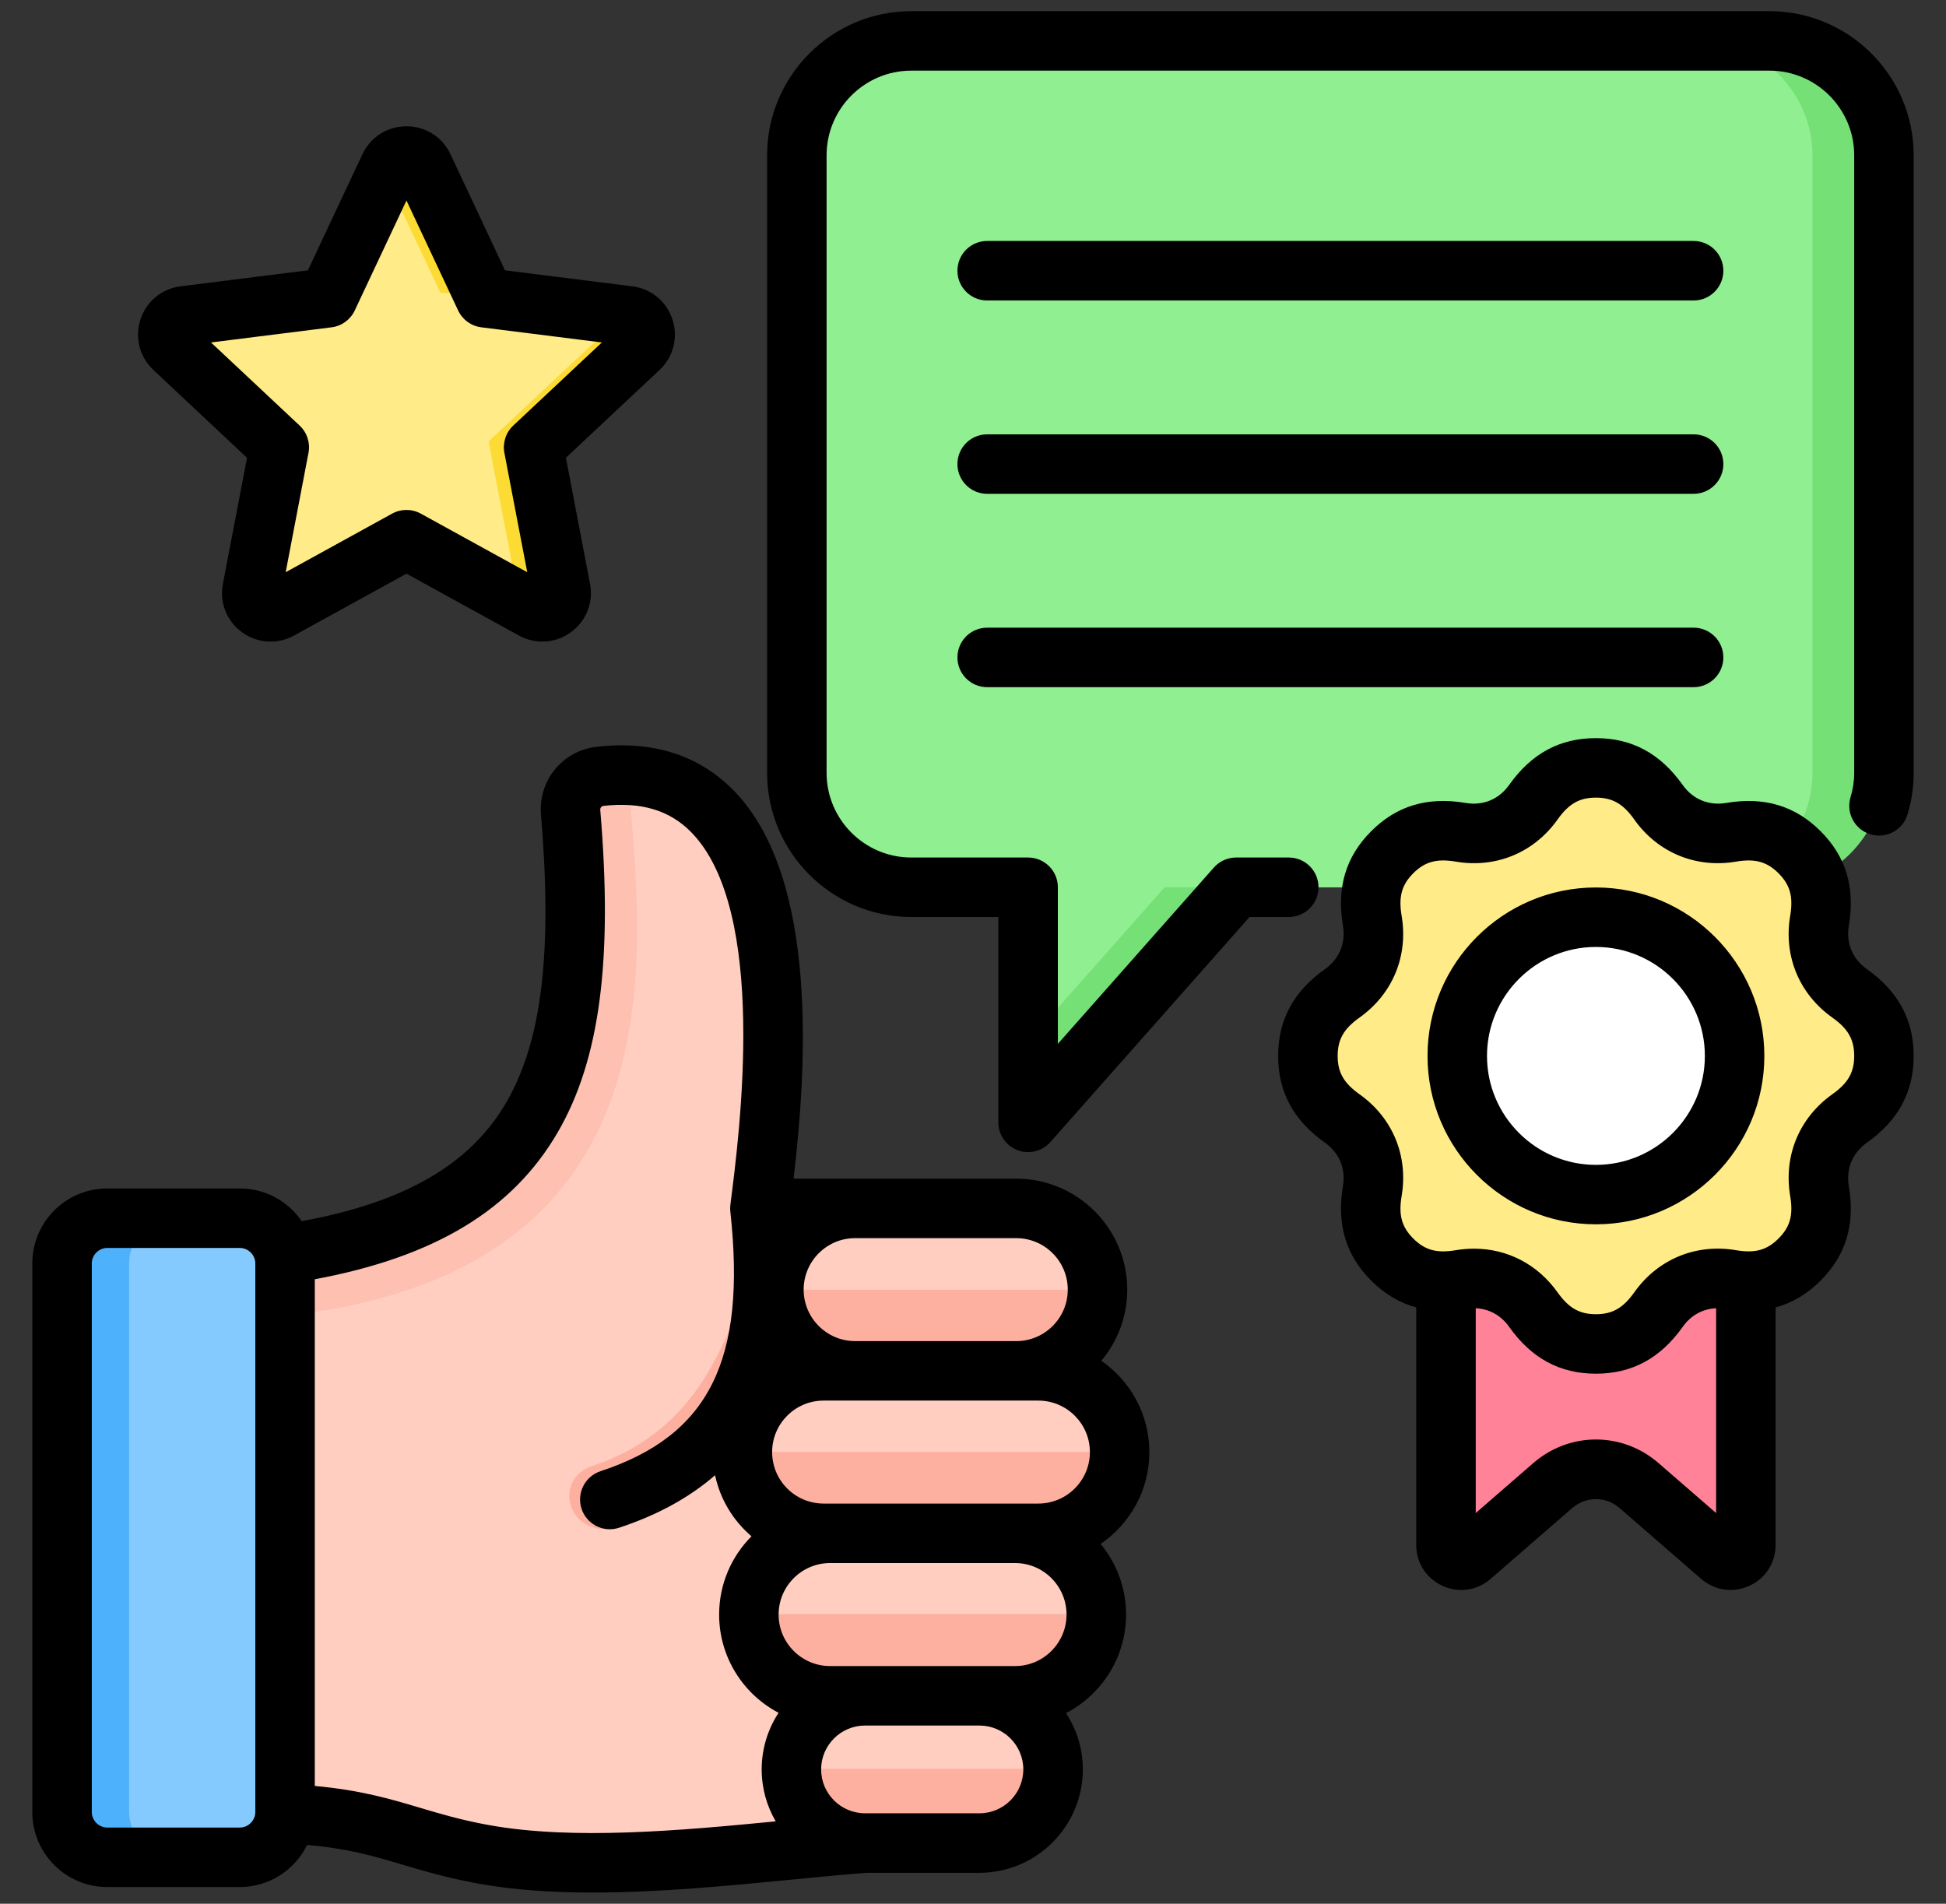<svg width="46" height="45" viewBox="0 0 46 45" fill="none" xmlns="http://www.w3.org/2000/svg">
<rect x="0" y="0" width="46" height="45" fill="#333333" stroke="none"/>
<g clip-path="url(#clip0_702_88)">
<path fill-rule="evenodd" clip-rule="evenodd" d="M21.539 0.967H41.827C43.314 0.967 44.532 2.184 44.532 3.672V18.267C44.532 19.755 43.314 20.973 41.827 20.973H29.218L24.3 26.53V20.973H21.539C20.051 20.973 18.834 19.755 18.834 18.267V3.672C18.834 2.184 20.051 0.967 21.539 0.967Z" fill="#75E075"/>
<path fill-rule="evenodd" clip-rule="evenodd" d="M21.539 0.967H40.139C41.627 0.967 42.844 2.184 42.844 3.672V18.267C42.844 19.755 41.627 20.973 40.139 20.973H27.531L24.3 24.623V20.973H21.539C20.051 20.973 18.834 19.755 18.834 18.267V3.672C18.834 2.184 20.052 0.967 21.539 0.967Z" fill="#90EF90"/>
<path fill-rule="evenodd" clip-rule="evenodd" d="M41.267 29.934V36.517C41.267 36.826 40.905 36.991 40.672 36.788L38.743 35.114C38.154 34.603 37.292 34.603 36.702 35.114L34.774 36.788C34.541 36.991 34.179 36.826 34.179 36.517V29.934H41.267L41.267 29.934Z" fill="#FF5471"/>
<path fill-rule="evenodd" clip-rule="evenodd" d="M40.188 36.368L38.744 35.114C38.052 34.423 36.685 34.571 36.06 35.114L34.615 36.368C34.536 36.437 34.429 36.453 34.333 36.409C34.237 36.365 34.179 36.275 34.179 36.169V29.934H40.624V36.169C40.624 36.275 40.566 36.365 40.47 36.409C40.374 36.453 40.268 36.437 40.188 36.368Z" fill="#FF8298"/>
<path fill-rule="evenodd" clip-rule="evenodd" d="M39.202 18.962C39.599 19.522 40.241 19.788 40.918 19.673C41.548 19.566 42.074 19.681 42.537 20.145C43.001 20.608 43.116 21.134 43.009 21.764C42.894 22.441 43.16 23.083 43.72 23.48C44.241 23.85 44.532 24.304 44.532 24.959C44.532 25.614 44.241 26.068 43.72 26.438C43.16 26.835 42.894 27.477 43.009 28.154C43.116 28.784 43.001 29.31 42.537 29.773C42.074 30.237 41.548 30.352 40.918 30.245C40.241 30.13 39.599 30.396 39.202 30.956C38.832 31.477 38.378 31.768 37.723 31.768C37.068 31.768 36.614 31.477 36.244 30.956C35.847 30.396 35.205 30.13 34.528 30.245C33.898 30.352 33.372 30.237 32.908 29.773C32.445 29.31 32.33 28.784 32.437 28.154C32.552 27.477 32.286 26.835 31.726 26.438C31.205 26.068 30.914 25.614 30.914 24.959C30.914 24.304 31.205 23.85 31.726 23.48C32.286 23.083 32.552 22.441 32.437 21.764C32.33 21.134 32.445 20.608 32.908 20.145C33.372 19.681 33.898 19.566 34.528 19.673C35.205 19.788 35.847 19.522 36.244 18.962C36.614 18.441 37.068 18.15 37.723 18.15C38.378 18.15 38.832 18.441 39.202 18.962Z" fill="#FCDB35"/>
<path fill-rule="evenodd" clip-rule="evenodd" d="M37.377 31.737C36.902 31.651 36.545 31.379 36.245 30.956C35.847 30.395 35.205 30.13 34.528 30.244C33.898 30.351 33.372 30.236 32.909 29.773C32.445 29.309 32.33 28.783 32.437 28.153C32.552 27.476 32.286 26.835 31.726 26.437C31.205 26.067 30.914 25.614 30.914 24.958C30.914 24.303 31.205 23.85 31.726 23.48C32.286 23.082 32.552 22.44 32.437 21.763C32.33 21.134 32.445 20.607 32.909 20.144C33.372 19.68 33.898 19.566 34.528 19.672C35.205 19.787 35.847 19.521 36.245 18.961C36.545 18.538 36.902 18.266 37.377 18.18C37.852 18.266 38.209 18.538 38.51 18.961C39.64 20.552 40.784 19.082 41.845 20.144C42.309 20.607 42.423 21.134 42.317 21.763C42.202 22.441 42.468 23.082 43.028 23.48C43.549 23.85 43.84 24.303 43.84 24.958C43.84 25.614 43.549 26.067 43.028 26.437C42.468 26.835 42.202 27.476 42.317 28.154C42.424 28.783 42.309 29.309 41.845 29.773C40.784 30.834 39.64 29.364 38.51 30.956C38.209 31.379 37.852 31.651 37.377 31.737L37.377 31.737Z" fill="#FFEB87"/>
<path fill-rule="evenodd" clip-rule="evenodd" d="M17.955 28.567H22.497V43.353L20.436 43.546C17.653 43.764 14.141 44.306 11.423 43.811C9.406 43.444 8.888 42.84 6.004 42.84C5.92 42.84 5.356 42.837 4.865 42.837V29.844C12.55 29.343 14.058 25.998 13.487 19.218C13.452 18.793 13.761 18.416 14.185 18.369C19.341 17.789 18.273 26.094 17.955 28.567V28.567Z" fill="#FFCEC0"/>
<path fill-rule="evenodd" clip-rule="evenodd" d="M4.865 31.219V29.845C12.55 29.344 14.059 25.999 13.487 19.22C13.452 18.795 13.761 18.418 14.185 18.37C14.644 18.319 15.054 18.339 15.419 18.418C15.1 18.541 14.887 18.863 14.917 19.22C15.289 23.643 15.719 31.015 4.865 31.219L4.865 31.219Z" fill="#FDC0B1"/>
<path fill-rule="evenodd" clip-rule="evenodd" d="M22.497 28.568C22.443 30.115 22.082 33.021 18.247 33.058C17.499 34.428 16.34 35.54 14.631 36.103C13.442 36.422 13.021 34.974 14.007 34.649C15.343 34.21 16.25 33.339 16.835 32.266C17.451 31.137 17.913 29.904 17.965 28.568H22.497Z" fill="#FDB0A0"/>
<path fill-rule="evenodd" clip-rule="evenodd" d="M4.116 43.881H5.682C6.268 43.881 6.747 43.402 6.747 42.816V29.864C6.747 29.278 6.268 28.799 5.682 28.799H2.549C1.963 28.799 1.484 29.278 1.484 29.864V42.816C1.484 43.402 1.963 43.881 2.549 43.881H4.116Z" fill="#4EB1FC"/>
<path d="M4.116 28.801H5.682C6.27 28.801 6.747 29.278 6.747 29.866V42.819C6.747 43.406 6.27 43.883 5.682 43.883H4.116C3.528 43.883 3.051 43.406 3.051 42.819V29.866C3.051 29.278 3.528 28.801 4.116 28.801Z" fill="#85CAFF"/>
<path d="M24.006 28.568H20.203C19.144 28.568 18.285 29.427 18.285 30.486V30.486C18.285 31.545 19.144 32.403 20.203 32.403H24.006C25.064 32.403 25.923 31.545 25.923 30.486V30.486C25.923 29.427 25.064 28.568 24.006 28.568Z" fill="#FDB0A0"/>
<path fill-rule="evenodd" clip-rule="evenodd" d="M19.459 32.4H24.528C25.582 32.4 26.445 33.263 26.445 34.318C26.445 35.372 25.582 36.235 24.528 36.235H19.459C18.404 36.235 17.541 35.372 17.541 34.318C17.541 33.263 18.404 32.4 19.459 32.4Z" fill="#FDB0A0"/>
<path fill-rule="evenodd" clip-rule="evenodd" d="M19.612 36.236H23.978C25.032 36.236 25.895 37.099 25.895 38.154C25.895 39.208 25.032 40.071 23.978 40.071H19.612C18.557 40.071 17.694 39.208 17.694 38.154C17.694 37.099 18.557 36.236 19.612 36.236Z" fill="#FDB0A0"/>
<path d="M23.137 40.07H20.436C19.477 40.07 18.699 40.848 18.699 41.808V41.808C18.699 42.768 19.477 43.546 20.436 43.546H23.137C24.096 43.546 24.874 42.768 24.874 41.808V41.808C24.874 40.848 24.096 40.07 23.137 40.07Z" fill="#FDB0A0"/>
<path fill-rule="evenodd" clip-rule="evenodd" d="M20.203 28.568H24.006C25.06 28.568 25.923 29.431 25.923 30.486H18.285C18.285 29.431 19.148 28.568 20.203 28.568Z" fill="#FFCEC0"/>
<path fill-rule="evenodd" clip-rule="evenodd" d="M19.459 32.4H24.527C25.582 32.4 26.445 33.263 26.445 34.318H17.541C17.541 33.263 18.404 32.4 19.459 32.4Z" fill="#FFCEC0"/>
<path fill-rule="evenodd" clip-rule="evenodd" d="M19.612 36.236H23.978C25.032 36.236 25.895 37.099 25.895 38.154H17.694C17.694 37.099 18.557 36.236 19.612 36.236Z" fill="#FFCEC0"/>
<path fill-rule="evenodd" clip-rule="evenodd" d="M20.436 40.07H23.137C24.092 40.07 24.874 40.852 24.874 41.808H18.699C18.699 40.852 19.48 40.07 20.436 40.07Z" fill="#FFCEC0"/>
<path d="M37.879 28.311C39.728 28.012 40.984 26.27 40.684 24.421C40.384 22.572 38.642 21.316 36.794 21.616C34.945 21.915 33.689 23.657 33.988 25.506C34.288 27.355 36.03 28.611 37.879 28.311Z" fill="#FCDB35"/>
<path d="M38.24 28.201C40.027 27.911 41.24 26.227 40.951 24.44C40.661 22.654 38.978 21.44 37.191 21.729C35.404 22.019 34.19 23.703 34.48 25.489C34.769 27.276 36.453 28.49 38.24 28.201Z" fill="white"/>
<path fill-rule="evenodd" clip-rule="evenodd" d="M10.008 3.959L11.458 7.045L14.841 7.47C15.016 7.492 15.154 7.606 15.208 7.773C15.263 7.941 15.218 8.114 15.09 8.235L12.603 10.567L13.244 13.916C13.277 14.089 13.211 14.255 13.068 14.359C12.926 14.463 12.747 14.474 12.593 14.389L9.606 12.744L6.619 14.389C6.465 14.474 6.286 14.463 6.144 14.359C6.001 14.255 5.935 14.089 5.968 13.916L6.609 10.567L4.122 8.235C3.994 8.114 3.949 7.941 4.004 7.773C4.058 7.606 4.196 7.492 4.371 7.47L7.754 7.044L9.204 3.958C9.279 3.799 9.43 3.703 9.606 3.703C9.782 3.703 9.933 3.799 10.008 3.958L10.008 3.959Z" fill="#FCDB35"/>
<path fill-rule="evenodd" clip-rule="evenodd" d="M12.117 14.127L8.96 12.389L5.962 14.04C5.958 13.999 5.961 13.958 5.969 13.916L6.609 10.567L4.123 8.235C3.994 8.114 3.95 7.941 4.004 7.773C4.058 7.606 4.196 7.492 4.371 7.47L7.754 7.045L9.111 4.156L10.406 6.912L13.789 7.338C13.964 7.36 14.101 7.473 14.156 7.641C14.21 7.809 14.166 7.982 14.037 8.103L11.55 10.435L12.191 13.784C12.215 13.909 12.188 14.03 12.117 14.127H12.117Z" fill="#FFEB87"/>
<path fill-rule="evenodd" clip-rule="evenodd" d="M22.632 15.54C22.632 15.152 22.946 14.837 23.335 14.837H40.034C40.422 14.837 40.737 15.152 40.737 15.54C40.737 15.928 40.422 16.243 40.034 16.243H23.335C22.946 16.243 22.632 15.928 22.632 15.54ZM22.632 10.97C22.632 10.581 22.946 10.267 23.335 10.267H40.034C40.422 10.267 40.737 10.581 40.737 10.97C40.737 11.358 40.422 11.673 40.034 11.673H23.335C22.946 11.673 22.632 11.358 22.632 10.97ZM22.632 6.4C22.632 6.011 22.946 5.696 23.335 5.696H40.034C40.422 5.696 40.737 6.011 40.737 6.4C40.737 6.788 40.422 7.103 40.034 7.103H23.335C22.946 7.103 22.632 6.788 22.632 6.4ZM37.724 27.535C36.305 27.535 35.15 26.379 35.15 24.96C35.15 23.54 36.305 22.384 37.724 22.384C39.144 22.384 40.3 23.54 40.3 24.96C40.3 26.38 39.145 27.535 37.724 27.535ZM37.724 20.978C35.53 20.978 33.744 22.764 33.744 24.96C33.744 27.155 35.53 28.94 37.724 28.94C39.919 28.94 41.706 27.155 41.706 24.96C41.706 22.765 39.92 20.978 37.724 20.978ZM43.314 25.865C43.686 25.601 43.83 25.347 43.83 24.96C43.83 24.572 43.686 24.318 43.314 24.054C42.529 23.497 42.157 22.596 42.317 21.647C42.393 21.198 42.316 20.917 42.041 20.642C41.767 20.368 41.486 20.291 41.037 20.367C40.087 20.528 39.187 20.155 38.63 19.37V19.369C38.367 18.999 38.113 18.854 37.724 18.854C37.336 18.854 37.083 18.999 36.819 19.37C36.262 20.155 35.362 20.528 34.413 20.367C33.963 20.291 33.681 20.368 33.407 20.642C33.133 20.917 33.056 21.198 33.132 21.647C33.293 22.596 32.92 23.497 32.135 24.054C31.764 24.318 31.62 24.572 31.62 24.96C31.62 25.348 31.764 25.601 32.135 25.865C32.92 26.422 33.293 27.322 33.132 28.272C33.056 28.721 33.133 29.002 33.407 29.276C33.682 29.551 33.963 29.629 34.412 29.552C34.558 29.528 34.702 29.516 34.845 29.516C35.63 29.516 36.347 29.885 36.819 30.55C37.083 30.92 37.337 31.065 37.724 31.065C38.112 31.065 38.367 30.92 38.63 30.55C39.187 29.764 40.087 29.391 41.037 29.552C41.486 29.628 41.767 29.551 42.041 29.276C42.316 29.002 42.393 28.721 42.317 28.272C42.157 27.323 42.529 26.423 43.314 25.865V25.865ZM40.566 35.765L39.206 34.585C38.348 33.84 37.101 33.84 36.243 34.585L34.884 35.765V30.924C35.199 30.938 35.479 31.09 35.673 31.363C36.202 32.109 36.873 32.471 37.724 32.471C38.575 32.471 39.247 32.109 39.777 31.363C39.97 31.09 40.25 30.937 40.566 30.924V35.765L40.566 35.765ZM44.129 22.907C43.79 22.666 43.634 22.293 43.703 21.881C43.856 20.981 43.638 20.25 43.036 19.648C42.434 19.046 41.703 18.828 40.802 18.98C40.392 19.049 40.017 18.895 39.776 18.555C39.247 17.81 38.576 17.448 37.724 17.448C36.873 17.448 36.202 17.81 35.673 18.555C35.431 18.895 35.057 19.05 34.647 18.98C33.745 18.827 33.015 19.046 32.413 19.648C31.811 20.25 31.593 20.98 31.745 21.882C31.815 22.293 31.66 22.666 31.32 22.908C30.575 23.437 30.213 24.108 30.213 24.96C30.213 25.811 30.575 26.482 31.32 27.011C31.66 27.253 31.814 27.626 31.745 28.037C31.593 28.938 31.811 29.669 32.413 30.271C32.73 30.588 33.083 30.798 33.477 30.904V36.519C33.477 36.94 33.715 37.311 34.099 37.486C34.482 37.661 34.918 37.598 35.236 37.321L37.165 35.647C37.489 35.366 37.96 35.365 38.284 35.647L40.212 37.321C40.412 37.494 40.657 37.583 40.906 37.583C41.056 37.583 41.206 37.551 41.351 37.486C41.734 37.311 41.972 36.94 41.972 36.519V30.904C42.366 30.798 42.719 30.588 43.036 30.271C43.638 29.669 43.856 28.938 43.703 28.037C43.634 27.626 43.788 27.253 44.129 27.011C44.874 26.482 45.236 25.811 45.236 24.96C45.236 24.108 44.874 23.437 44.129 22.907H44.129ZM7.838 7.737C8.077 7.707 8.283 7.557 8.386 7.338L9.608 4.739L10.829 7.338C10.932 7.557 11.138 7.707 11.378 7.737L14.227 8.095L12.132 10.06C11.957 10.225 11.877 10.469 11.923 10.705L12.463 13.526L9.947 12.141C9.841 12.083 9.725 12.054 9.608 12.054C9.491 12.054 9.374 12.083 9.269 12.141L6.753 13.526L7.292 10.705C7.338 10.469 7.259 10.225 7.083 10.06L4.988 8.095L7.838 7.737ZM5.839 10.821L5.269 13.8C5.184 14.242 5.358 14.681 5.721 14.945C6.085 15.21 6.557 15.239 6.951 15.022L9.608 13.56L12.265 15.022C12.44 15.119 12.631 15.166 12.821 15.166C13.057 15.166 13.292 15.092 13.494 14.945C13.858 14.681 14.032 14.242 13.947 13.8L13.377 10.821L15.589 8.746C15.918 8.438 16.035 7.981 15.896 7.553C15.757 7.125 15.393 6.824 14.947 6.768L11.937 6.39L10.648 3.645C10.457 3.238 10.058 2.985 9.608 2.985C9.158 2.985 8.759 3.238 8.568 3.645L7.278 6.39L4.269 6.768C3.822 6.824 3.459 7.125 3.32 7.553C3.181 7.982 3.299 8.438 3.627 8.746L5.839 10.821H5.839ZM45.236 3.672C45.236 1.793 43.707 0.264 41.828 0.264H21.541C19.662 0.264 18.133 1.793 18.133 3.672V18.268C18.133 20.147 19.662 21.676 21.541 21.676H23.599V26.531C23.599 26.823 23.78 27.084 24.053 27.188C24.134 27.219 24.218 27.234 24.302 27.234C24.499 27.234 24.693 27.15 24.829 26.996L29.537 21.676H30.464C30.852 21.676 31.167 21.361 31.167 20.973C31.167 20.584 30.852 20.27 30.464 20.27H29.22C29.019 20.27 28.827 20.356 28.694 20.507L25.006 24.675V20.973C25.006 20.584 24.69 20.27 24.303 20.27H21.541C20.437 20.27 19.539 19.371 19.539 18.268V3.672C19.539 2.568 20.437 1.67 21.541 1.67H41.828C42.932 1.67 43.83 2.568 43.83 3.672V18.268C43.83 18.462 43.801 18.656 43.744 18.843C43.631 19.215 43.84 19.607 44.212 19.721C44.582 19.834 44.977 19.625 45.09 19.253C45.187 18.933 45.236 18.602 45.236 18.268V3.672ZM24.545 35.541H19.468C18.797 35.541 18.252 34.996 18.252 34.324C18.252 33.653 18.797 33.107 19.468 33.107H24.545C25.216 33.107 25.763 33.653 25.763 34.324C25.763 34.996 25.216 35.541 24.545 35.541ZM23.995 39.382H19.622C18.951 39.382 18.405 38.836 18.405 38.165C18.405 37.494 18.951 36.947 19.622 36.947H23.995C24.665 36.947 25.211 37.494 25.211 38.164C25.211 38.835 24.665 39.382 23.995 39.382ZM23.152 42.862H20.448C19.876 42.862 19.41 42.397 19.41 41.825C19.41 41.254 19.876 40.788 20.448 40.788H23.152C23.724 40.788 24.189 41.253 24.189 41.825C24.189 42.397 23.724 42.862 23.152 42.862ZM18.337 43.053C16.071 43.273 13.541 43.502 11.547 43.139C10.892 43.02 10.398 42.872 9.917 42.729C9.233 42.525 8.526 42.315 7.441 42.216V30.239C10.29 29.708 12.123 28.594 13.186 26.761C14.179 25.048 14.489 22.698 14.189 19.143C14.185 19.096 14.22 19.054 14.266 19.049C15.152 18.95 15.828 19.152 16.335 19.667C18.16 21.521 17.487 26.754 17.265 28.474C17.264 28.477 17.265 28.48 17.264 28.483C17.263 28.499 17.262 28.514 17.261 28.53C17.261 28.539 17.26 28.548 17.26 28.558C17.26 28.572 17.261 28.585 17.261 28.599C17.262 28.61 17.262 28.621 17.264 28.632V28.64C17.648 32.155 16.759 33.932 14.195 34.776C13.827 34.898 13.626 35.295 13.747 35.664C13.845 35.96 14.12 36.148 14.415 36.148C14.488 36.148 14.562 36.136 14.635 36.112C15.538 35.815 16.295 35.4 16.903 34.871C17.024 35.444 17.334 35.947 17.764 36.315C17.291 36.79 16.999 37.444 16.999 38.165C16.999 39.172 17.569 40.048 18.404 40.487C18.152 40.872 18.005 41.332 18.005 41.825C18.005 42.273 18.126 42.692 18.337 43.053L18.337 43.053ZM20.214 29.267H24.022C24.694 29.267 25.24 29.813 25.24 30.484C25.24 31.155 24.694 31.701 24.022 31.701H20.214C19.543 31.701 18.997 31.155 18.997 30.484C18.997 29.813 19.543 29.267 20.214 29.267ZM6.035 42.835C6.035 43.032 5.868 43.199 5.671 43.199H2.533C2.336 43.199 2.17 43.032 2.17 42.835V29.863C2.17 29.666 2.336 29.499 2.533 29.499H5.671C5.868 29.499 6.035 29.666 6.035 29.863V42.835ZM27.169 34.324C27.169 35.226 26.711 36.022 26.016 36.495C26.392 36.949 26.618 37.531 26.618 38.164C26.618 39.177 26.041 40.056 25.199 40.494C25.449 40.877 25.596 41.334 25.596 41.825C25.596 43.172 24.499 44.269 23.152 44.269H20.477C19.91 44.313 19.319 44.371 18.692 44.432C17.191 44.578 15.566 44.736 14.011 44.736C13.066 44.736 12.146 44.678 11.296 44.522C10.565 44.389 10.032 44.23 9.516 44.077C8.832 43.873 8.232 43.694 7.26 43.611C6.971 44.198 6.368 44.605 5.671 44.605H2.533C1.557 44.605 0.764 43.811 0.764 42.835V29.863C0.764 28.887 1.557 28.093 2.533 28.093H5.671C6.278 28.093 6.813 28.4 7.132 28.866C9.578 28.418 11.122 27.518 11.97 26.055C12.809 24.607 13.061 22.511 12.788 19.26C12.719 18.449 13.299 17.743 14.108 17.652C15.433 17.503 16.52 17.849 17.337 18.68C19.392 20.768 19.048 25.401 18.759 27.861H24.022C25.469 27.861 26.646 29.038 26.646 30.484C26.646 31.124 26.416 31.71 26.033 32.166C26.718 32.64 27.169 33.43 27.169 34.325L27.169 34.324Z" fill="black"/>
</g>
<defs>
<clipPath id="clip0_702_88">
<rect width="45" height="45" fill="white" transform="translate(0.5)"/>
</clipPath>
</defs>
</svg>
